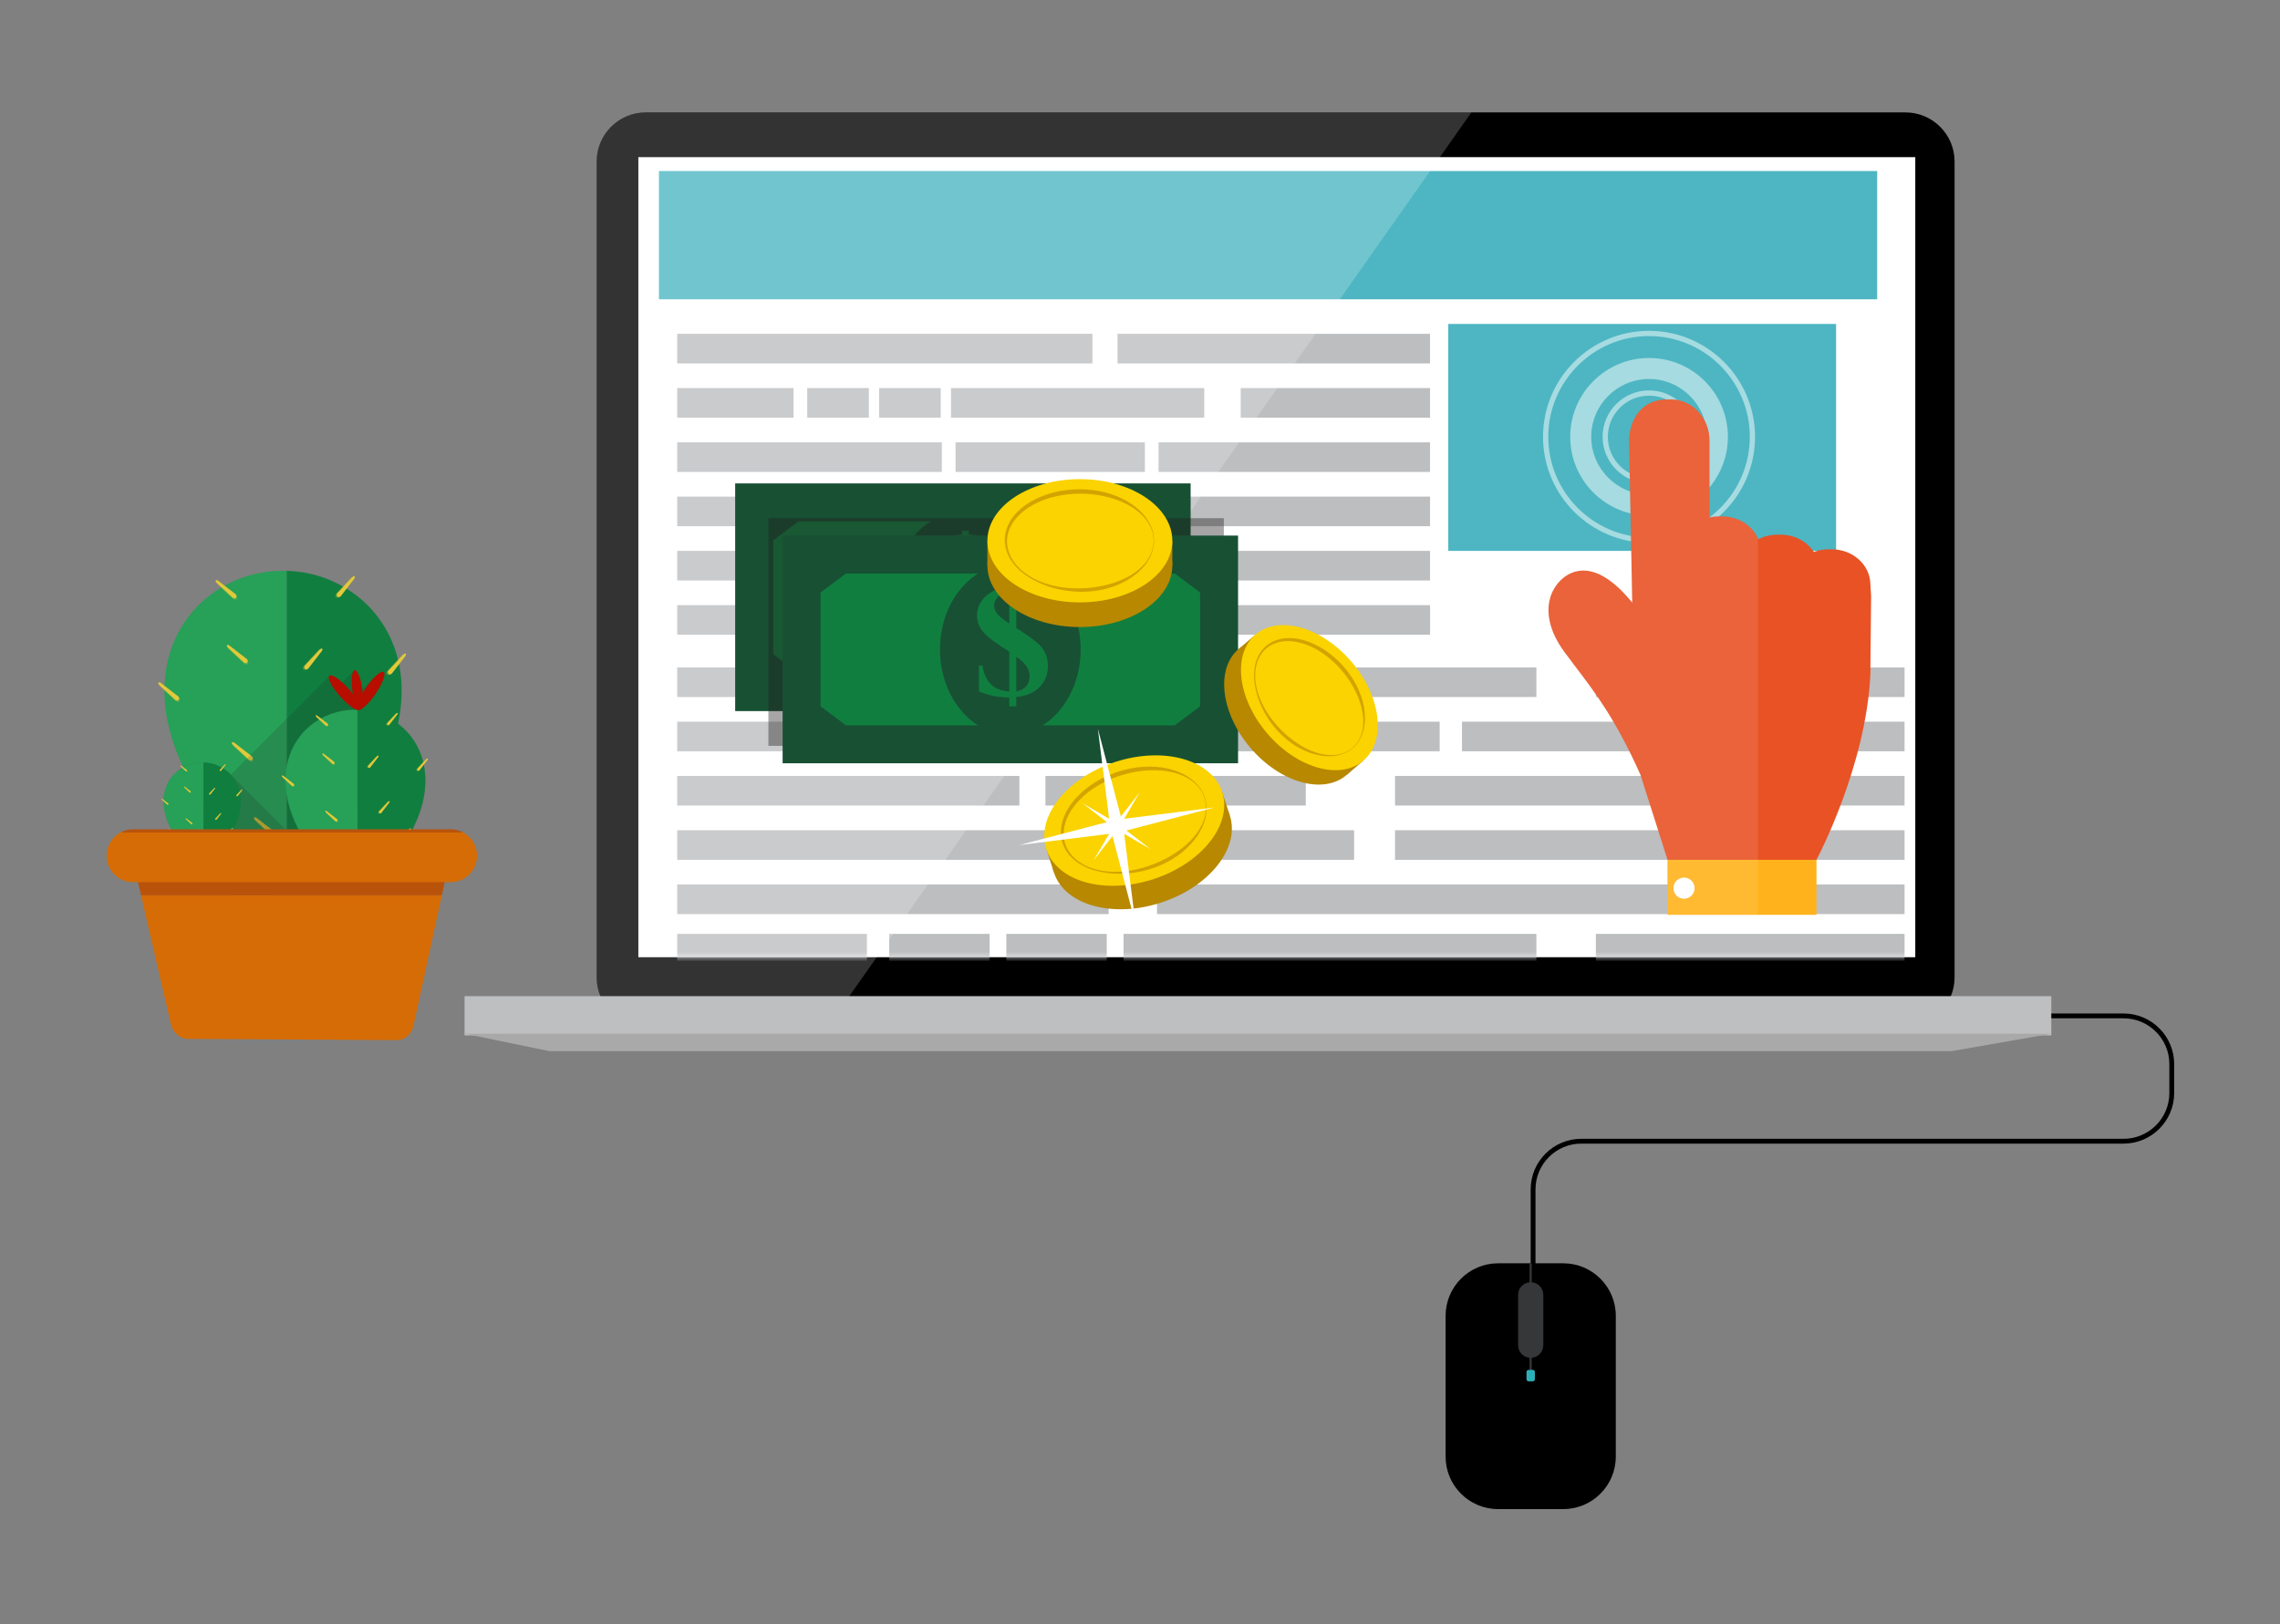 <svg width="473" height="337" viewBox="0 0 473 337" fill="none" xmlns="http://www.w3.org/2000/svg">
<rect x="0" y="0" width="473" height="337" fill="#808080" stroke="none"/>
<path d="M318.547 267.79H317.547V246.79C317.547 241 322.257 236.29 328.047 236.29H440.547C445.785 236.29 450.047 232.028 450.047 226.79V220.79C450.047 215.552 445.785 211.29 440.547 211.29H411.547V210.29H440.547C446.337 210.29 451.047 215 451.047 220.79V226.79C451.047 232.58 446.337 237.29 440.547 237.29H328.047C322.809 237.29 318.547 241.552 318.547 246.79V267.79Z" fill="black"/>
<path d="M405.489 202.816C405.489 208.414 400.91 212.99 395.31 212.99H133.951C128.358 212.99 123.781 208.414 123.781 202.816V33.492C123.781 27.901 128.358 23.324 133.951 23.324H395.31C400.91 23.324 405.489 27.901 405.489 33.492V202.816Z" fill="black"/>
<path d="M397.338 32.607H132.43V198.615H397.338V32.607Z" fill="white"/>
<path d="M335.206 302.226C335.206 308.245 330.327 313.123 324.309 313.123H310.796C304.777 313.123 299.898 308.244 299.898 302.226V273.021C299.898 267.003 304.777 262.123 310.796 262.123H324.309C330.327 262.123 335.206 267.003 335.206 273.021V302.226Z" fill="black"/>
<path d="M320.168 279.123C320.168 280.568 318.998 281.738 317.553 281.738C316.109 281.738 314.938 280.568 314.938 279.123V268.662C314.938 267.218 316.109 266.047 317.553 266.047C318.998 266.047 320.168 267.218 320.168 268.662V279.123Z" fill="#363738"/>
<path d="M317.763 262.123H317.328V285.662H317.763V262.123Z" fill="#363738"/>
<path d="M318.422 286.173C318.422 286.416 318.226 286.612 317.982 286.612H317.12C316.877 286.612 316.68 286.416 316.68 286.173V284.676C316.68 284.433 316.877 284.236 317.12 284.236H317.982C318.226 284.236 318.422 284.433 318.422 284.676V286.173Z" fill="#2DAFB7"/>
<path d="M79.122 129.052C75.056 122.974 67.796 118.643 59.445 118.446V178.314C63.648 178.021 67.683 175.209 71.753 170.744C75.955 166.001 80.199 159.412 82.272 151.407C84.335 143.455 83.418 135.328 79.122 129.052Z" fill="#107E3F"/>
<path d="M59.451 118.446C59.208 118.44 58.964 118.437 58.72 118.44C50.065 118.391 42.498 122.797 38.316 129.052C34.017 135.327 33.103 143.454 35.164 151.407C37.236 159.412 41.48 166.001 45.683 170.744C49.988 175.466 54.251 178.339 58.721 178.339C58.965 178.339 59.209 178.331 59.452 178.314L59.451 118.446Z" fill="#27A058"/>
<path opacity="0.3" d="M41.489 163.918C41.707 164.086 41.78 164.423 41.599 164.635C41.419 164.847 41.076 164.83 40.876 164.641C39.776 163.62 38.679 162.598 37.582 161.573C37.385 161.384 37.309 161.167 37.393 161.062C37.477 160.963 37.709 161.001 37.927 161.166C39.115 162.083 40.303 163 41.489 163.918Z" fill="#E2C939"/>
<path d="M41.355 163.625C41.576 163.79 41.645 164.127 41.465 164.339C41.287 164.551 40.943 164.533 40.745 164.345C39.647 163.324 38.551 162.302 37.45 161.28C37.25 161.091 37.175 160.871 37.262 160.769C37.349 160.667 37.575 160.708 37.796 160.873C38.981 161.79 40.17 162.707 41.355 163.625Z" fill="#E2C939"/>
<path opacity="0.3" d="M52.357 157.192C52.575 157.357 52.648 157.697 52.467 157.909C52.29 158.118 51.942 158.104 51.744 157.915C50.647 156.894 49.55 155.872 48.453 154.85C48.25 154.659 48.175 154.438 48.262 154.336C48.349 154.237 48.575 154.275 48.796 154.443C49.983 155.358 51.17 156.275 52.357 157.192Z" fill="#E2C939"/>
<path d="M52.225 156.899C52.443 157.065 52.515 157.401 52.335 157.613C52.154 157.822 51.813 157.807 51.609 157.619C50.511 156.597 49.415 155.576 48.317 154.554C48.117 154.362 48.045 154.144 48.126 154.043C48.213 153.941 48.445 153.98 48.663 154.148C49.85 155.065 51.034 155.982 52.225 156.899Z" fill="#E2C939"/>
<path opacity="0.3" d="M56.956 172.783C57.177 172.949 57.25 173.288 57.069 173.497C56.892 173.709 56.544 173.694 56.346 173.503C55.249 172.481 54.152 171.459 53.055 170.437C52.852 170.248 52.776 170.028 52.864 169.926C52.951 169.827 53.177 169.862 53.397 170.03C54.585 170.949 55.773 171.866 56.956 172.783Z" fill="#E2C939"/>
<path d="M56.827 172.486C57.045 172.654 57.117 172.991 56.937 173.203C56.756 173.415 56.415 173.398 56.21 173.209C55.113 172.188 54.017 171.163 52.919 170.144C52.719 169.953 52.647 169.735 52.728 169.63C52.815 169.531 53.044 169.569 53.265 169.734C54.452 170.651 55.637 171.572 56.827 172.486Z" fill="#E2C939"/>
<path opacity="0.3" d="M70.415 123.822C70.25 124.04 69.91 124.113 69.701 123.932C69.489 123.752 69.504 123.407 69.695 123.209C70.717 122.109 71.739 121.012 72.76 119.914C72.951 119.714 73.172 119.638 73.271 119.726C73.37 119.81 73.334 120.039 73.167 120.26C72.25 121.448 71.333 122.635 70.415 123.822Z" fill="#E2C939"/>
<path d="M70.713 123.689C70.543 123.909 70.207 123.979 69.998 123.799C69.787 123.622 69.8 123.277 69.992 123.076C71.013 121.979 72.035 120.882 73.056 119.785C73.245 119.584 73.466 119.509 73.567 119.596C73.666 119.681 73.632 119.909 73.463 120.13C72.546 121.314 71.629 122.504 70.713 123.689Z" fill="#E2C939"/>
<path opacity="0.3" d="M81.023 139.858C80.858 140.076 80.518 140.148 80.309 139.968C80.1 139.791 80.112 139.446 80.303 139.245C81.324 138.148 82.346 137.051 83.367 135.954C83.559 135.754 83.779 135.678 83.879 135.762C83.978 135.849 83.942 136.078 83.775 136.296C82.857 137.484 81.94 138.671 81.023 139.858Z" fill="#E2C939"/>
<path d="M81.321 139.728C81.153 139.945 80.816 140.018 80.607 139.838C80.395 139.658 80.41 139.315 80.601 139.115C81.622 138.018 82.644 136.921 83.666 135.821C83.854 135.624 84.072 135.548 84.177 135.632C84.276 135.719 84.24 135.948 84.073 136.169C83.155 137.354 82.238 138.54 81.321 139.728Z" fill="#E2C939"/>
<path opacity="0.3" d="M75.069 164.434C74.903 164.652 74.567 164.724 74.355 164.544C74.146 164.364 74.161 164.022 74.349 163.821C75.37 162.721 76.392 161.624 77.413 160.527C77.605 160.327 77.825 160.254 77.924 160.339C78.027 160.423 77.988 160.655 77.82 160.873C76.903 162.06 75.986 163.247 75.069 164.434Z" fill="#E2C939"/>
<path d="M75.368 164.301C75.203 164.522 74.863 164.594 74.654 164.411C74.442 164.234 74.457 163.889 74.648 163.691C75.669 162.594 76.691 161.494 77.713 160.397C77.901 160.197 78.122 160.121 78.224 160.208C78.323 160.293 78.287 160.522 78.12 160.742C77.203 161.929 76.285 163.117 75.368 164.301Z" fill="#E2C939"/>
<path opacity="0.3" d="M67.572 154.862C67.403 155.082 67.067 155.152 66.858 154.972C66.646 154.795 66.66 154.45 66.852 154.249C67.873 153.152 68.895 152.055 69.916 150.958C70.104 150.758 70.325 150.683 70.427 150.769C70.526 150.853 70.491 151.083 70.323 151.303C69.406 152.487 68.489 153.677 67.572 154.862Z" fill="#E2C939"/>
<path d="M67.869 154.731C67.7 154.949 67.364 155.021 67.155 154.841C66.94 154.664 66.958 154.319 67.149 154.118C68.17 153.021 69.192 151.924 70.213 150.826C70.4 150.623 70.619 150.55 70.725 150.635C70.824 150.722 70.786 150.951 70.619 151.169C69.703 152.357 68.786 153.544 67.869 154.731Z" fill="#E2C939"/>
<path opacity="0.3" d="M63.688 138.822C63.522 139.043 63.186 139.115 62.971 138.935C62.762 138.758 62.78 138.41 62.965 138.212C63.986 137.115 65.008 136.018 66.032 134.918C66.221 134.718 66.441 134.642 66.543 134.729C66.646 134.816 66.605 135.042 66.439 135.263C65.521 136.451 64.604 137.638 63.688 138.822Z" fill="#E2C939"/>
<path d="M63.982 138.691C63.82 138.912 63.48 138.984 63.268 138.804C63.059 138.624 63.077 138.279 63.262 138.078C64.284 136.981 65.305 135.884 66.328 134.786C66.519 134.586 66.74 134.51 66.839 134.595C66.943 134.682 66.902 134.911 66.735 135.132C65.816 136.32 64.902 137.504 63.982 138.691Z" fill="#E2C939"/>
<path opacity="0.3" d="M63.431 172.193C63.263 172.414 62.926 172.486 62.717 172.306C62.505 172.126 62.52 171.781 62.711 171.58C63.732 170.483 64.755 169.386 65.776 168.289C65.967 168.088 66.185 168.013 66.287 168.1C66.386 168.185 66.35 168.414 66.183 168.634C65.266 169.821 64.349 171.008 63.431 172.193Z" fill="#E2C939"/>
<path d="M63.729 172.062C63.561 172.283 63.224 172.352 63.015 172.172C62.8 171.995 62.818 171.65 63.009 171.449C64.031 170.352 65.053 169.255 66.074 168.157C66.26 167.957 66.48 167.881 66.585 167.966C66.684 168.053 66.647 168.282 66.481 168.503C65.564 169.688 64.647 170.875 63.729 172.062Z" fill="#E2C939"/>
<path opacity="0.3" d="M37.09 144.778C37.311 144.941 37.383 145.28 37.203 145.492C37.025 145.701 36.678 145.686 36.479 145.498C35.382 144.477 34.285 143.455 33.188 142.433C32.985 142.241 32.91 142.021 32.997 141.922C33.084 141.82 33.31 141.858 33.531 142.027C34.718 142.944 35.905 143.858 37.09 144.778Z" fill="#E2C939"/>
<path d="M36.961 144.482C37.176 144.648 37.251 144.987 37.071 145.196C36.891 145.408 36.546 145.39 36.345 145.202C35.247 144.18 34.151 143.159 33.053 142.137C32.853 141.946 32.778 141.728 32.862 141.626C32.949 141.524 33.178 141.562 33.399 141.73C34.587 142.648 35.771 143.565 36.961 144.482Z" fill="#E2C939"/>
<path opacity="0.3" d="M51.316 137.017C51.537 137.182 51.607 137.522 51.426 137.731C51.249 137.943 50.904 137.925 50.706 137.737C49.609 136.715 48.509 135.694 47.412 134.672C47.212 134.481 47.136 134.263 47.224 134.161C47.308 134.059 47.537 134.097 47.757 134.266C48.942 135.183 50.133 136.1 51.316 137.017Z" fill="#E2C939"/>
<path d="M51.185 136.721C51.402 136.886 51.475 137.226 51.298 137.435C51.117 137.647 50.773 137.633 50.571 137.441C49.474 136.42 48.378 135.398 47.28 134.376C47.077 134.187 47.005 133.967 47.089 133.865C47.176 133.766 47.405 133.804 47.623 133.969C48.813 134.886 49.997 135.804 51.185 136.721Z" fill="#E2C939"/>
<path opacity="0.3" d="M48.988 123.564C49.209 123.729 49.278 124.07 49.098 124.282C48.92 124.491 48.576 124.477 48.378 124.288C47.28 123.267 46.181 122.245 45.083 121.223C44.883 121.032 44.808 120.811 44.895 120.712C44.979 120.61 45.208 120.648 45.429 120.816C46.613 121.733 47.804 122.649 48.988 123.564Z" fill="#E2C939"/>
<path d="M48.857 123.27C49.075 123.436 49.147 123.775 48.97 123.984C48.79 124.196 48.442 124.178 48.244 123.99C47.146 122.969 46.05 121.947 44.952 120.925C44.749 120.733 44.677 120.516 44.761 120.414C44.848 120.312 45.074 120.351 45.295 120.519C46.486 121.436 47.67 122.353 48.857 123.27Z" fill="#E2C939"/>
<path opacity="0.15" d="M85.761 153.515C83.494 150.131 79.547 147.675 74.967 147.318C74.99 147.292 75.016 147.266 75.042 147.24C75.141 147.144 75.245 147.042 75.347 146.935C75.449 146.839 75.547 146.737 75.652 146.63C75.751 146.534 75.855 146.433 75.96 146.325C76.559 145.747 77.231 144.947 77.876 144.012C79.356 141.859 80.122 139.815 79.586 139.444C79.246 139.209 78.465 139.702 77.563 140.64C77.464 140.733 77.36 140.837 77.261 140.945C77.159 141.041 77.058 141.142 76.953 141.25C76.854 141.343 76.753 141.448 76.651 141.555C76.547 141.651 76.448 141.752 76.343 141.86C76.244 141.956 76.14 142.057 76.038 142.165C75.936 142.261 75.837 142.362 75.733 142.47C75.633 142.566 75.529 142.667 75.427 142.775C75.337 142.859 75.25 142.949 75.157 143.042C75.157 143.039 75.157 143.033 75.157 143.027C74.855 140.757 74.153 138.978 73.584 139.051C73.459 139.068 73.352 139.181 73.259 139.365C73.143 139.391 73.038 139.498 72.957 139.67C72.838 139.696 72.736 139.8 72.649 139.975C72.533 140.001 72.428 140.108 72.347 140.28C72.225 140.306 72.126 140.413 72.039 140.585C71.923 140.611 71.818 140.719 71.734 140.89C71.615 140.916 71.516 141.024 71.429 141.195C71.313 141.221 71.208 141.328 71.124 141.5C71.071 141.511 71.022 141.54 70.976 141.581C69.746 140.481 68.677 139.906 68.317 140.226C68.259 140.278 68.224 140.357 68.208 140.453C68.132 140.465 68.062 140.488 68.016 140.531C67.955 140.586 67.917 140.662 67.903 140.758C67.828 140.77 67.761 140.793 67.709 140.836C67.651 140.891 67.616 140.967 67.599 141.063C67.524 141.075 67.454 141.098 67.408 141.142C67.345 141.197 67.309 141.272 67.295 141.368C67.217 141.38 67.153 141.403 67.101 141.447C67.043 141.502 67.005 141.577 66.991 141.673C66.916 141.685 66.846 141.708 66.8 141.754C66.736 141.806 66.701 141.882 66.684 141.98C66.609 141.989 66.545 142.012 66.493 142.056C66.435 142.111 66.397 142.187 66.383 142.285C66.308 142.293 66.237 142.317 66.189 142.363C66.128 142.415 66.093 142.491 66.076 142.59C66.001 142.602 65.933 142.625 65.885 142.668C65.826 142.72 65.789 142.799 65.775 142.895C65.697 142.904 65.629 142.927 65.581 142.974C65.519 143.026 65.485 143.104 65.468 143.2C65.393 143.212 65.325 143.235 65.277 143.279C65.218 143.331 65.178 143.409 65.167 143.505C65.088 143.517 65.021 143.537 64.973 143.584C64.911 143.636 64.877 143.714 64.86 143.811C64.784 143.822 64.717 143.846 64.669 143.889C64.607 143.944 64.569 144.019 64.556 144.116C64.48 144.127 64.414 144.151 64.361 144.194C64.303 144.246 64.268 144.325 64.252 144.421C64.176 144.433 64.109 144.456 64.06 144.499C63.999 144.554 63.961 144.63 63.947 144.726C63.869 144.738 63.805 144.761 63.753 144.804C63.695 144.856 63.66 144.935 63.643 145.031C63.568 145.043 63.498 145.066 63.452 145.11C63.391 145.165 63.353 145.24 63.339 145.336C63.261 145.348 63.197 145.371 63.145 145.415C63.087 145.47 63.049 145.545 63.035 145.641C62.96 145.653 62.89 145.676 62.844 145.72C62.783 145.775 62.745 145.85 62.728 145.949C62.653 145.957 62.588 145.981 62.537 146.024C62.478 146.079 62.441 146.155 62.427 146.251C62.352 146.263 62.281 146.286 62.233 146.332C62.171 146.384 62.137 146.46 62.12 146.559C62.045 146.571 61.978 146.591 61.929 146.637C61.87 146.689 61.83 146.768 61.819 146.864C61.741 146.873 61.673 146.896 61.625 146.943C61.564 146.995 61.529 147.073 61.512 147.169C61.436 147.181 61.372 147.204 61.321 147.248C61.262 147.3 61.225 147.378 61.211 147.474C61.132 147.486 61.065 147.506 61.017 147.553C60.955 147.605 60.92 147.683 60.904 147.78C60.828 147.791 60.761 147.815 60.712 147.858C60.651 147.913 60.613 147.989 60.6 148.085C60.524 148.097 60.457 148.117 60.405 148.163C60.347 148.215 60.312 148.294 60.295 148.39C60.22 148.402 60.153 148.425 60.104 148.468C60.043 148.523 60.005 148.599 59.991 148.695C59.916 148.707 59.849 148.73 59.797 148.774C59.739 148.826 59.704 148.904 59.687 149C59.612 149.012 59.542 149.035 59.496 149.079C59.435 149.134 59.397 149.209 59.383 149.305C59.305 149.317 59.241 149.34 59.189 149.384C59.131 149.439 59.093 149.514 59.079 149.611C59.004 149.622 58.933 149.646 58.888 149.689C58.825 149.744 58.789 149.82 58.772 149.918C58.697 149.926 58.632 149.95 58.581 149.993C58.522 150.048 58.485 150.124 58.471 150.22C58.396 150.232 58.325 150.255 58.28 150.301C58.215 150.353 58.181 150.429 58.164 150.528C58.089 150.54 58.024 150.56 57.973 150.606C57.914 150.658 57.877 150.737 57.863 150.83C57.788 150.842 57.717 150.865 57.669 150.912C57.607 150.964 57.573 151.042 57.556 151.138C57.48 151.15 57.413 151.17 57.365 151.217C57.306 151.269 57.266 151.347 57.255 151.443C57.176 151.452 57.109 151.475 57.061 151.522C56.999 151.574 56.964 151.652 56.948 151.749C56.872 151.76 56.806 151.784 56.756 151.827C56.698 151.882 56.657 151.958 56.644 152.054C56.568 152.066 56.501 152.086 56.452 152.132C56.391 152.184 56.356 152.263 56.339 152.359C56.264 152.371 56.197 152.394 56.148 152.437C56.087 152.492 56.049 152.568 56.035 152.664C55.96 152.676 55.893 152.699 55.841 152.743C55.783 152.795 55.748 152.873 55.731 152.969C55.656 152.981 55.586 153.004 55.54 153.048C55.479 153.103 55.441 153.178 55.427 153.274C55.349 153.286 55.285 153.309 55.233 153.353C55.175 153.408 55.137 153.483 55.123 153.579C55.048 153.59 54.977 153.614 54.932 153.657C54.869 153.712 54.833 153.788 54.816 153.886C54.741 153.895 54.676 153.918 54.625 153.961C54.566 154.016 54.529 154.092 54.515 154.188C54.44 154.2 54.369 154.223 54.324 154.269C54.26 154.321 54.225 154.397 54.208 154.496C54.133 154.508 54.068 154.528 54.017 154.572C53.958 154.627 53.921 154.705 53.907 154.801C53.832 154.81 53.761 154.833 53.713 154.88C53.651 154.932 53.617 155.008 53.6 155.106C53.524 155.118 53.457 155.141 53.409 155.185C53.35 155.237 53.309 155.315 53.299 155.412C53.223 155.42 53.153 155.444 53.105 155.49C53.043 155.542 53.008 155.621 52.992 155.717C52.916 155.728 52.849 155.752 52.8 155.795C52.742 155.847 52.701 155.926 52.688 156.022C52.612 156.034 52.545 156.054 52.496 156.1C52.435 156.152 52.4 156.231 52.383 156.327C52.308 156.339 52.241 156.362 52.192 156.405C52.131 156.46 52.093 156.536 52.079 156.632C52.004 156.644 51.937 156.667 51.885 156.711C51.827 156.763 51.792 156.841 51.775 156.937C51.7 156.949 51.63 156.972 51.584 157.016C51.523 157.071 51.485 157.146 51.471 157.242C51.393 157.254 51.329 157.277 51.277 157.321C51.219 157.376 51.181 157.451 51.167 157.548C51.092 157.559 51.021 157.583 50.976 157.626C50.914 157.681 50.877 157.757 50.86 157.856C50.785 157.865 50.72 157.888 50.669 157.931C50.61 157.986 50.573 158.062 50.559 158.158C50.484 158.17 50.413 158.193 50.368 158.239C50.304 158.291 50.269 158.367 50.252 158.466C50.177 158.475 50.112 158.498 50.061 158.542C50.002 158.597 49.965 158.675 49.951 158.768C49.876 158.78 49.805 158.803 49.757 158.85C49.695 158.902 49.661 158.977 49.644 159.076C49.568 159.088 49.504 159.108 49.453 159.152C49.394 159.207 49.356 159.285 49.343 159.382C49.267 159.39 49.197 159.414 49.148 159.46C49.087 159.512 49.052 159.591 49.036 159.687C48.96 159.699 48.893 159.722 48.844 159.765C48.786 159.817 48.745 159.896 48.734 159.992C48.656 160.001 48.589 160.024 48.54 160.07C48.479 160.122 48.444 160.201 48.427 160.297C48.352 160.309 48.285 160.332 48.236 160.376C48.175 160.431 48.137 160.506 48.123 160.602C48.048 160.614 47.981 160.637 47.929 160.681C47.871 160.733 47.836 160.811 47.819 160.907C47.744 160.919 47.677 160.942 47.628 160.986C47.567 161.041 47.529 161.116 47.515 161.213C47.44 161.224 47.373 161.248 47.321 161.291C47.263 161.346 47.228 161.422 47.211 161.518C47.136 161.529 47.065 161.553 47.02 161.596C46.958 161.651 46.921 161.727 46.907 161.823C46.829 161.835 46.764 161.858 46.713 161.901C46.654 161.956 46.617 162.032 46.603 162.128C46.528 162.14 46.457 162.163 46.412 162.207C46.348 162.262 46.313 162.337 46.296 162.436C46.221 162.445 46.156 162.468 46.105 162.512C46.046 162.567 46.009 162.645 45.995 162.738C45.919 162.75 45.849 162.773 45.801 162.82C45.739 162.872 45.705 162.947 45.688 163.046C45.612 163.055 45.548 163.078 45.497 163.122C45.438 163.177 45.4 163.255 45.387 163.352C45.311 163.36 45.241 163.384 45.192 163.43C45.131 163.482 45.096 163.558 45.08 163.657C45.004 163.669 44.937 163.692 44.888 163.735C44.83 163.79 44.789 163.866 44.778 163.962C44.7 163.971 44.633 163.994 44.584 164.04C44.523 164.092 44.488 164.171 44.471 164.266C44.396 164.278 44.329 164.301 44.28 164.345C44.219 164.4 44.181 164.475 44.167 164.571C44.092 164.583 44.025 164.606 43.976 164.65C43.915 164.702 43.88 164.78 43.863 164.876C43.788 164.888 43.721 164.911 43.672 164.955C43.611 165.01 43.573 165.085 43.559 165.182C43.484 165.193 43.416 165.217 43.365 165.26C43.306 165.315 43.272 165.391 43.255 165.487C43.18 165.499 43.109 165.522 43.064 165.565C43.002 165.62 42.965 165.696 42.951 165.794C42.873 165.803 42.808 165.826 42.757 165.869C42.698 165.924 42.661 166 42.647 166.096C42.572 166.108 42.501 166.131 42.456 166.175C42.392 166.23 42.357 166.305 42.34 166.404C42.264 166.413 42.2 166.436 42.149 166.48C42.09 166.535 42.053 166.613 42.039 166.706C41.963 166.718 41.893 166.741 41.847 166.787C41.784 166.839 41.748 166.915 41.732 167.014C41.656 167.022 41.592 167.046 41.54 167.089C41.482 167.144 41.444 167.223 41.43 167.318C41.355 167.327 41.285 167.35 41.236 167.396C41.175 167.448 41.14 167.527 41.123 167.623C41.048 167.635 40.981 167.655 40.932 167.701C40.874 167.753 40.833 167.832 40.822 167.928C40.744 167.937 40.677 167.96 40.628 168.007C40.567 168.059 40.532 168.137 40.515 168.233C40.44 168.245 40.373 168.268 40.324 168.312C40.266 168.367 40.225 168.442 40.211 168.538C40.136 168.55 40.069 168.57 40.02 168.617C39.959 168.669 39.924 168.747 39.907 168.843C39.832 168.855 39.765 168.878 39.716 168.922C39.655 168.977 39.617 169.052 39.603 169.149C39.528 169.16 39.46 169.184 39.409 169.227C39.35 169.279 39.316 169.358 39.299 169.454C39.224 169.466 39.153 169.489 39.108 169.532C39.046 169.587 39.009 169.663 38.995 169.759C38.917 169.771 38.852 169.794 38.801 169.838C38.742 169.893 38.708 169.968 38.691 170.064C38.616 170.076 38.545 170.099 38.5 170.143C38.436 170.198 38.401 170.273 38.384 170.372C38.308 170.381 38.244 170.404 38.193 170.448C38.134 170.503 38.097 170.581 38.083 170.675C38.007 170.686 37.937 170.71 37.891 170.756C37.828 170.808 37.792 170.884 37.776 170.983C37.7 170.991 37.636 171.015 37.584 171.061C37.526 171.113 37.488 171.192 37.474 171.288C37.399 171.297 37.329 171.32 37.28 171.366C37.219 171.418 37.184 171.494 37.167 171.593C37.092 171.605 37.025 171.625 36.976 171.671C36.918 171.723 36.88 171.802 36.866 171.897C36.788 171.906 36.721 171.929 36.672 171.976C36.611 172.028 36.576 172.106 36.559 172.202C36.484 172.214 36.417 172.237 36.368 172.281C36.31 172.333 36.269 172.411 36.258 172.507C36.18 172.519 36.114 172.539 36.064 172.586C36.003 172.638 35.968 172.716 35.951 172.813C35.876 172.824 35.809 172.848 35.76 172.891C35.698 172.946 35.661 173.022 35.647 173.118C35.572 173.129 35.504 173.15 35.453 173.196C35.394 173.251 35.36 173.327 35.343 173.423C35.268 173.435 35.197 173.458 35.152 173.501C35.09 173.556 35.053 173.632 35.039 173.728C34.961 173.74 34.896 173.763 34.845 173.807C34.786 173.859 34.752 173.937 34.735 174.033C34.66 174.045 34.589 174.068 34.544 174.112C34.483 174.167 34.445 174.242 34.431 174.341C34.352 174.35 34.288 174.373 34.237 174.417C34.178 174.472 34.141 174.547 34.127 174.644C34.051 174.655 33.981 174.678 33.935 174.724C33.872 174.777 33.836 174.853 33.82 174.951C33.744 174.961 33.68 174.983 33.628 175.027C33.57 175.082 33.532 175.16 33.518 175.255C33.443 175.265 33.373 175.287 33.324 175.333C33.263 175.386 33.228 175.462 33.211 175.56C33.136 175.572 33.072 175.592 33.02 175.638C32.962 175.691 32.924 175.769 32.91 175.865C32.835 175.875 32.765 175.898 32.716 175.944C32.655 175.996 32.62 176.074 32.603 176.17C32.551 176.176 32.507 176.193 32.469 176.217C35.505 179.033 38.469 181.93 41.555 184.699C44.948 187.747 48.602 190.446 51.794 193.72C53.397 195.363 54.97 197.048 56.689 198.578C57.507 199.309 58.361 199.893 59.26 200.407C59.321 200.345 59.382 200.288 59.44 200.227C59.545 200.127 59.643 200.023 59.748 199.918C59.847 199.819 59.951 199.718 60.05 199.616C60.154 199.514 60.253 199.413 60.358 199.308C60.457 199.209 60.562 199.108 60.661 199.003C60.765 198.904 60.864 198.803 60.969 198.698C61.068 198.599 61.172 198.498 61.271 198.393C61.375 198.294 61.474 198.192 61.579 198.088C61.681 197.988 61.782 197.887 61.884 197.783C61.986 197.683 62.087 197.582 62.189 197.478C62.291 197.378 62.392 197.275 62.494 197.173C62.596 197.073 62.697 196.972 62.799 196.868C62.901 196.768 63.002 196.665 63.104 196.563C63.206 196.463 63.307 196.36 63.409 196.258C63.511 196.158 63.612 196.054 63.717 195.952C63.816 195.85 63.917 195.749 64.019 195.647C64.123 195.545 64.222 195.444 64.328 195.339C64.427 195.24 64.531 195.139 64.63 195.037C64.734 194.935 64.833 194.834 64.938 194.729C65.037 194.63 65.141 194.529 65.24 194.424C65.344 194.324 65.443 194.223 65.548 194.119C65.65 194.019 65.751 193.918 65.853 193.814C65.955 193.714 66.056 193.613 66.158 193.509C66.259 193.409 66.361 193.306 66.463 193.204C66.565 193.102 66.666 193.003 66.768 192.899C66.87 192.799 66.971 192.696 67.076 192.594C67.175 192.492 67.276 192.393 67.378 192.288C67.48 192.189 67.581 192.085 67.686 191.983C67.785 191.881 67.889 191.78 67.988 191.678C68.094 191.576 68.191 191.475 68.297 191.37C68.396 191.271 68.5 191.17 68.599 191.068C68.703 190.966 68.802 190.865 68.907 190.76C69.006 190.661 69.11 190.56 69.209 190.455C69.313 190.356 69.412 190.255 69.517 190.149C69.616 190.051 69.72 189.95 69.819 189.844C69.923 189.746 70.022 189.645 70.127 189.539C70.226 189.441 70.33 189.336 70.432 189.234C70.534 189.136 70.635 189.035 70.737 188.929C70.839 188.831 70.94 188.726 71.042 188.624C71.144 188.522 71.248 188.421 71.347 188.319C71.448 188.22 71.55 188.116 71.652 188.014C71.754 187.912 71.858 187.811 71.957 187.709C72.062 187.607 72.161 187.506 72.266 187.401C72.365 187.302 72.469 187.201 72.568 187.099C72.672 186.997 72.771 186.896 72.876 186.791C72.975 186.692 73.079 186.591 73.178 186.485C73.282 186.387 73.381 186.286 73.486 186.18C73.585 186.082 73.689 185.981 73.788 185.875C73.892 185.777 73.994 185.676 74.096 185.57C74.198 185.472 74.299 185.371 74.401 185.265C74.503 185.167 74.604 185.066 74.706 184.96C74.808 184.862 74.909 184.757 75.011 184.655C75.113 184.553 75.214 184.455 75.316 184.35C75.418 184.251 75.519 184.147 75.621 184.045C75.723 183.943 75.824 183.842 75.927 183.74C76.031 183.638 76.13 183.537 76.235 183.432C76.334 183.333 76.438 183.232 76.537 183.13C76.641 183.028 76.74 182.927 76.845 182.822C76.944 182.723 77.048 182.622 77.147 182.516C77.251 182.418 77.35 182.317 77.455 182.211C77.554 182.113 77.658 182.012 77.757 181.906C77.861 181.808 77.96 181.707 78.065 181.601C78.164 181.503 78.268 181.402 78.37 181.296C78.472 181.198 78.573 181.097 78.675 180.991C78.774 180.892 78.878 180.788 78.98 180.686C79.081 180.587 79.183 180.486 79.285 180.381C79.387 180.282 79.488 180.178 79.59 180.076C79.692 179.974 79.794 179.873 79.896 179.771C79.998 179.672 80.099 179.568 80.204 179.466C80.303 179.364 80.407 179.263 80.506 179.161C80.843 178.83 81.179 178.481 81.516 178.11C83.995 175.315 86.496 171.428 87.719 166.712C88.835 162.008 88.295 157.216 85.761 153.515Z" fill="#231F20"/>
<path d="M85.762 153.515C83.365 149.934 79.086 147.379 74.164 147.263V182.558C76.64 182.384 79.019 180.723 81.417 178.094C83.896 175.299 86.397 171.412 87.62 166.696C88.836 162.008 88.296 157.216 85.762 153.515Z" fill="#107E3F"/>
<path d="M74.159 147.263C74.016 147.26 73.871 147.26 73.726 147.26C68.623 147.234 64.164 149.829 61.698 153.515C59.167 157.216 58.624 162.008 59.841 166.696C61.063 171.413 63.562 175.299 66.04 178.094C68.577 180.877 71.091 182.572 73.727 182.572C73.872 182.572 74.017 182.566 74.16 182.557L74.159 147.263Z" fill="#27A058"/>
<path opacity="0.3" d="M63.575 174.07C63.706 174.17 63.746 174.367 63.642 174.492C63.538 174.616 63.331 174.605 63.212 174.494C62.568 173.893 61.917 173.29 61.273 172.689C61.154 172.576 61.111 172.445 61.16 172.387C61.214 172.326 61.349 172.349 61.477 172.448C62.176 172.991 62.877 173.531 63.575 174.07Z" fill="#E2C939"/>
<path d="M63.496 173.897C63.623 173.996 63.667 174.193 63.562 174.318C63.456 174.443 63.252 174.434 63.136 174.321C62.489 173.72 61.84 173.116 61.197 172.516C61.075 172.403 61.035 172.272 61.081 172.214C61.133 172.156 61.267 172.176 61.398 172.275C62.097 172.814 62.8 173.356 63.496 173.897Z" fill="#E2C939"/>
<path opacity="0.3" d="M69.976 170.106C70.103 170.205 70.144 170.402 70.039 170.527C69.935 170.652 69.731 170.64 69.615 170.53C68.965 169.929 68.32 169.325 67.671 168.724C67.555 168.611 67.508 168.48 67.561 168.422C67.613 168.364 67.747 168.384 67.874 168.483C68.577 169.026 69.273 169.566 69.976 170.106Z" fill="#E2C939"/>
<path d="M69.893 169.932C70.024 170.031 70.068 170.228 69.963 170.353C69.859 170.478 69.652 170.466 69.533 170.356C68.888 169.755 68.238 169.151 67.594 168.551C67.476 168.438 67.432 168.307 67.481 168.249C67.531 168.191 67.667 168.211 67.797 168.31C68.498 168.849 69.197 169.392 69.893 169.932Z" fill="#E2C939"/>
<path opacity="0.3" d="M72.692 179.295C72.822 179.395 72.866 179.592 72.758 179.717C72.651 179.841 72.448 179.832 72.331 179.719C71.686 179.118 71.036 178.515 70.393 177.914C70.271 177.801 70.23 177.67 70.277 177.611C70.329 177.553 70.463 177.574 70.596 177.673C71.293 178.215 71.995 178.756 72.692 179.295Z" fill="#E2C939"/>
<path d="M72.616 179.121C72.744 179.22 72.785 179.417 72.68 179.542C72.576 179.667 72.372 179.658 72.253 179.545C71.606 178.943 70.961 178.34 70.311 177.74C70.195 177.627 70.149 177.496 70.201 177.437C70.254 177.378 70.388 177.4 70.514 177.497C71.218 178.039 71.914 178.581 72.616 179.121Z" fill="#E2C939"/>
<path opacity="0.3" d="M80.628 150.432C80.529 150.56 80.331 150.603 80.207 150.496C80.082 150.392 80.094 150.188 80.204 150.072C80.805 149.425 81.405 148.778 82.009 148.131C82.122 148.012 82.253 147.968 82.311 148.018C82.37 148.07 82.349 148.204 82.25 148.334C81.707 149.033 81.167 149.733 80.628 150.432Z" fill="#E2C939"/>
<path d="M80.8 150.354C80.701 150.485 80.504 150.525 80.379 150.421C80.254 150.317 80.266 150.113 80.376 149.994C80.977 149.347 81.578 148.7 82.182 148.052C82.292 147.936 82.425 147.889 82.484 147.942C82.542 147.991 82.518 148.128 82.422 148.256C81.88 148.955 81.34 149.654 80.8 150.354Z" fill="#E2C939"/>
<path opacity="0.3" d="M86.878 159.886C86.779 160.017 86.582 160.057 86.457 159.953C86.332 159.849 86.344 159.645 86.454 159.526C87.058 158.879 87.655 158.232 88.26 157.585C88.372 157.469 88.503 157.422 88.562 157.475C88.62 157.524 88.599 157.661 88.5 157.789C87.957 158.49 87.418 159.186 86.878 159.886Z" fill="#E2C939"/>
<path d="M87.05 159.808C86.951 159.938 86.754 159.982 86.629 159.875C86.504 159.77 86.516 159.567 86.626 159.448C87.23 158.803 87.831 158.153 88.432 157.509C88.545 157.39 88.676 157.346 88.734 157.396C88.792 157.445 88.772 157.582 88.673 157.712C88.13 158.409 87.59 159.111 87.05 159.808Z" fill="#E2C939"/>
<path opacity="0.3" d="M83.371 174.373C83.272 174.504 83.075 174.544 82.947 174.44C82.826 174.332 82.834 174.129 82.947 174.013C83.548 173.366 84.149 172.719 84.753 172.071C84.863 171.952 84.997 171.911 85.055 171.961C85.114 172.01 85.09 172.144 84.992 172.275C84.451 172.974 83.911 173.673 83.371 174.373Z" fill="#E2C939"/>
<path d="M83.543 174.297C83.444 174.425 83.243 174.469 83.119 174.361C82.997 174.256 83.006 174.052 83.119 173.937C83.72 173.287 84.32 172.643 84.924 171.996C85.034 171.877 85.165 171.833 85.227 171.883C85.285 171.935 85.261 172.069 85.163 172.199C84.622 172.898 84.083 173.598 83.543 174.297Z" fill="#E2C939"/>
<path opacity="0.3" d="M78.948 168.73C78.849 168.861 78.652 168.904 78.527 168.797C78.402 168.693 78.414 168.489 78.524 168.37C79.128 167.723 79.728 167.076 80.329 166.431C80.442 166.312 80.573 166.268 80.632 166.318C80.693 166.367 80.669 166.504 80.571 166.634C80.027 167.331 79.488 168.033 78.948 168.73Z" fill="#E2C939"/>
<path d="M79.12 168.655C79.021 168.782 78.824 168.826 78.699 168.719C78.574 168.615 78.586 168.411 78.696 168.295C79.297 167.645 79.898 167.001 80.502 166.354C80.612 166.235 80.745 166.191 80.804 166.241C80.862 166.293 80.839 166.427 80.742 166.558C80.2 167.255 79.66 167.955 79.12 168.655Z" fill="#E2C939"/>
<path opacity="0.3" d="M76.659 159.276C76.56 159.407 76.362 159.447 76.238 159.343C76.113 159.239 76.125 159.035 76.235 158.916C76.839 158.269 77.439 157.622 78.04 156.974C78.153 156.855 78.284 156.811 78.342 156.864C78.401 156.913 78.38 157.05 78.281 157.177C77.738 157.877 77.198 158.577 76.659 159.276Z" fill="#E2C939"/>
<path d="M76.831 159.198C76.732 159.328 76.535 159.372 76.41 159.264C76.285 159.16 76.297 158.956 76.407 158.838C77.008 158.19 77.608 157.543 78.213 156.899C78.323 156.78 78.456 156.736 78.515 156.786C78.573 156.835 78.549 156.972 78.453 157.102C77.911 157.799 77.371 158.501 76.831 159.198Z" fill="#E2C939"/>
<path opacity="0.3" d="M76.512 178.947C76.413 179.078 76.216 179.121 76.088 179.013C75.966 178.906 75.975 178.705 76.088 178.586C76.686 177.939 77.29 177.292 77.894 176.647C78.004 176.525 78.135 176.485 78.196 176.534C78.254 176.583 78.231 176.72 78.131 176.85C77.592 177.548 77.052 178.25 76.512 178.947Z" fill="#E2C939"/>
<path d="M76.684 178.871C76.585 178.999 76.385 179.043 76.26 178.935C76.139 178.831 76.147 178.627 76.26 178.511C76.861 177.861 77.462 177.216 78.066 176.57C78.176 176.451 78.307 176.407 78.368 176.457C78.427 176.509 78.403 176.643 78.305 176.773C77.764 177.473 77.224 178.172 76.684 178.871Z" fill="#E2C939"/>
<path opacity="0.3" d="M60.982 162.786C61.11 162.885 61.15 163.082 61.045 163.207C60.941 163.332 60.737 163.323 60.621 163.21C59.971 162.609 59.327 162.005 58.677 161.404C58.561 161.291 58.517 161.163 58.567 161.102C58.619 161.044 58.753 161.067 58.883 161.163C59.583 161.706 60.282 162.246 60.982 162.786Z" fill="#E2C939"/>
<path d="M60.901 162.611C61.032 162.71 61.073 162.907 60.968 163.032C60.864 163.157 60.66 163.148 60.541 163.035C59.894 162.434 59.246 161.833 58.6 161.23C58.484 161.12 58.437 160.989 58.49 160.928C58.539 160.87 58.676 160.893 58.803 160.989C59.503 161.532 60.202 162.072 60.901 162.611Z" fill="#E2C939"/>
<path opacity="0.3" d="M69.365 158.211C69.493 158.31 69.534 158.507 69.429 158.631C69.325 158.756 69.121 158.747 69.002 158.634C68.355 158.033 67.707 157.429 67.06 156.829C66.945 156.716 66.898 156.585 66.951 156.527C67 156.469 67.137 156.489 67.264 156.588C67.967 157.131 68.663 157.671 69.365 158.211Z" fill="#E2C939"/>
<path d="M69.284 158.037C69.415 158.136 69.459 158.333 69.351 158.458C69.247 158.582 69.042 158.574 68.924 158.461C68.279 157.86 67.629 157.256 66.985 156.655C66.863 156.542 66.823 156.411 66.872 156.353C66.922 156.295 67.059 156.315 67.188 156.414C67.886 156.958 68.588 157.497 69.284 158.037Z" fill="#E2C939"/>
<path opacity="0.3" d="M67.995 150.281C68.125 150.38 68.169 150.577 68.061 150.702C67.954 150.827 67.75 150.818 67.634 150.705C66.989 150.104 66.339 149.5 65.696 148.9C65.577 148.787 65.533 148.656 65.583 148.598C65.632 148.54 65.769 148.56 65.899 148.659C66.596 149.202 67.298 149.742 67.995 150.281Z" fill="#E2C939"/>
<path d="M67.92 150.107C68.048 150.206 68.089 150.403 67.984 150.528C67.88 150.652 67.676 150.644 67.56 150.531C66.91 149.93 66.265 149.329 65.618 148.725C65.5 148.612 65.453 148.484 65.505 148.423C65.558 148.365 65.692 148.388 65.821 148.487C66.521 149.027 67.218 149.567 67.92 150.107Z" fill="#E2C939"/>
<path opacity="0.15" d="M59.298 172.332C58.99 171.876 58.627 171.447 58.218 171.06C58.119 170.956 58.018 170.854 57.913 170.755C57.814 170.651 57.713 170.549 57.608 170.45C57.509 170.346 57.408 170.244 57.303 170.145C57.204 170.04 57.103 169.939 56.998 169.84C56.899 169.736 56.795 169.634 56.69 169.535C56.594 169.43 56.493 169.329 56.388 169.227C56.289 169.125 56.185 169.024 56.08 168.925C55.981 168.821 55.883 168.719 55.778 168.617C55.679 168.513 55.575 168.414 55.47 168.315C55.37 168.211 55.272 168.106 55.167 168.007C55.068 167.902 54.964 167.804 54.859 167.702C54.76 167.598 54.662 167.496 54.554 167.397C54.458 167.292 54.354 167.19 54.249 167.092C54.15 166.988 54.049 166.886 53.944 166.787C53.845 166.683 53.744 166.581 53.639 166.482C53.54 166.378 53.439 166.276 53.334 166.177C53.235 166.072 53.134 165.971 53.029 165.872C52.93 165.767 52.829 165.666 52.721 165.567C52.625 165.463 52.524 165.36 52.419 165.262C52.32 165.158 52.216 165.056 52.111 164.957C52.012 164.853 51.914 164.751 51.809 164.649C51.71 164.545 51.605 164.446 51.501 164.347C51.401 164.243 51.303 164.138 51.198 164.039C51.099 163.934 50.995 163.836 50.89 163.734C50.791 163.63 50.693 163.528 50.585 163.429C50.489 163.325 50.385 163.223 50.28 163.124C50.181 163.02 50.08 162.918 49.975 162.819C49.876 162.715 49.775 162.613 49.67 162.514C49.571 162.409 49.47 162.308 49.365 162.209C49.266 162.105 49.165 162.003 49.06 161.904C48.961 161.799 48.86 161.698 48.755 161.599C48.656 161.495 48.555 161.393 48.45 161.291C48.351 161.19 48.247 161.088 48.142 160.989C48.043 160.885 47.945 160.783 47.84 160.681C46.458 159.224 44.449 158.243 42.197 158.191C42.115 158.188 42.037 158.188 41.959 158.188C39.132 158.173 36.665 159.61 35.301 161.651C33.902 163.697 33.6 166.347 34.273 168.942C34.953 171.551 36.335 173.702 37.705 175.249C37.908 175.473 38.111 175.679 38.314 175.876C38.413 175.98 38.517 176.082 38.616 176.181C38.72 176.285 38.819 176.387 38.924 176.486C39.023 176.593 39.127 176.692 39.226 176.791C39.33 176.896 39.432 176.998 39.534 177.096C39.636 177.202 39.737 177.303 39.839 177.401C39.941 177.506 40.042 177.61 40.144 177.706C40.246 177.813 40.347 177.913 40.449 178.011C40.551 178.116 40.652 178.22 40.754 178.32C40.855 178.423 40.957 178.523 41.059 178.621C41.161 178.728 41.266 178.83 41.365 178.929C41.469 179.034 41.568 179.135 41.673 179.231C41.772 179.338 41.876 179.44 41.975 179.539C42.079 179.644 42.178 179.745 42.283 179.844C42.382 179.948 42.486 180.05 42.585 180.149C42.689 180.253 42.788 180.355 42.893 180.454C42.992 180.558 43.096 180.66 43.195 180.759C43.299 180.864 43.398 180.966 43.503 181.064C43.602 181.171 43.706 181.271 43.808 181.369C43.91 181.474 44.011 181.576 44.113 181.674C44.215 181.781 44.316 181.881 44.418 181.979C44.52 182.084 44.621 182.186 44.723 182.288C44.825 182.392 44.926 182.491 45.028 182.59C45.131 182.696 45.235 182.799 45.334 182.898C45.438 183.003 45.537 183.104 45.642 183.203C45.741 183.307 45.845 183.409 45.944 183.508C46.048 183.612 46.147 183.714 46.252 183.813C46.351 183.917 46.455 184.019 46.554 184.118C46.658 184.222 46.757 184.324 46.862 184.423C46.961 184.528 47.065 184.63 47.164 184.728C47.268 184.834 47.367 184.935 47.472 185.033C47.574 185.14 47.675 185.24 47.777 185.338C47.879 185.443 47.98 185.545 48.082 185.643C48.184 185.75 48.285 185.85 48.387 185.948C48.488 186.055 48.59 186.155 48.692 186.257C49.993 187.601 51.291 188.41 52.643 188.41C52.721 188.41 52.802 188.407 52.88 188.401C54.253 188.305 55.568 187.388 56.895 185.931C58.265 184.387 59.653 182.236 60.326 179.626C60.999 177.031 60.699 174.381 59.298 172.332Z" fill="#231F20"/>
<path d="M48.625 161.66C47.302 159.677 44.933 158.264 42.211 158.2V177.729C43.58 177.633 44.899 176.712 46.222 175.258C47.595 173.711 48.98 171.56 49.653 168.951C50.326 166.356 50.03 163.706 48.625 161.66Z" fill="#107E3F"/>
<path d="M42.205 158.2C42.123 158.197 42.045 158.197 41.967 158.197C39.14 158.182 36.673 159.619 35.309 161.66C33.91 163.706 33.608 166.356 34.281 168.951C34.961 171.56 36.343 173.711 37.713 175.258C39.117 176.799 40.508 177.735 41.968 177.735C42.046 177.735 42.124 177.731 42.206 177.729L42.205 158.2Z" fill="#27A058"/>
<path opacity="0.3" d="M36.354 173.032C36.426 173.084 36.45 173.195 36.391 173.264C36.333 173.334 36.22 173.328 36.154 173.267C35.797 172.934 35.439 172.599 35.08 172.266C35.017 172.205 34.993 172.133 35.018 172.101C35.044 172.069 35.12 172.08 35.193 172.136C35.578 172.434 35.967 172.732 36.354 173.032Z" fill="#E2C939"/>
<path d="M36.307 172.936C36.379 172.988 36.403 173.098 36.345 173.168C36.286 173.235 36.173 173.232 36.11 173.171C35.75 172.837 35.393 172.503 35.036 172.17C34.97 172.109 34.943 172.037 34.973 172.005C35.002 171.97 35.077 171.982 35.147 172.04C35.534 172.335 35.921 172.637 36.307 172.936Z" fill="#E2C939"/>
<path opacity="0.3" d="M39.886 170.837C39.955 170.892 39.979 171 39.92 171.069C39.862 171.139 39.752 171.133 39.689 171.072C39.329 170.739 38.969 170.407 38.615 170.071C38.546 170.011 38.522 169.938 38.552 169.906C38.58 169.874 38.656 169.886 38.726 169.941C39.113 170.239 39.496 170.538 39.886 170.837Z" fill="#E2C939"/>
<path d="M39.845 170.742C39.917 170.794 39.941 170.904 39.883 170.974C39.824 171.044 39.711 171.038 39.645 170.977C39.289 170.643 38.931 170.31 38.571 169.976C38.508 169.915 38.484 169.846 38.51 169.811C38.536 169.776 38.612 169.791 38.684 169.846C39.07 170.144 39.459 170.442 39.845 170.742Z" fill="#E2C939"/>
<path opacity="0.3" d="M41.395 175.922C41.465 175.975 41.488 176.085 41.43 176.154C41.372 176.224 41.259 176.219 41.192 176.158C40.836 175.824 40.478 175.49 40.119 175.156C40.055 175.095 40.031 175.023 40.057 174.99C40.086 174.959 40.159 174.97 40.235 175.023C40.617 175.324 41.006 175.623 41.395 175.922Z" fill="#E2C939"/>
<path d="M41.352 175.824C41.424 175.879 41.448 175.989 41.389 176.058C41.331 176.124 41.218 176.122 41.155 176.062C40.795 175.728 40.438 175.394 40.081 175.06C40.018 175 39.991 174.926 40.018 174.894C40.046 174.86 40.122 174.874 40.192 174.926C40.579 175.227 40.966 175.527 41.352 175.824Z" fill="#E2C939"/>
<path opacity="0.3" d="M45.783 159.953C45.728 160.023 45.618 160.046 45.551 159.988C45.481 159.93 45.487 159.82 45.548 159.753C45.881 159.396 46.212 159.036 46.549 158.679C46.607 158.612 46.683 158.589 46.714 158.618C46.746 158.644 46.735 158.72 46.68 158.792C46.382 159.178 46.082 159.564 45.783 159.953Z" fill="#E2C939"/>
<path d="M45.877 159.909C45.822 159.982 45.712 160.005 45.643 159.947C45.576 159.889 45.579 159.776 45.643 159.709C45.976 159.352 46.31 158.995 46.641 158.635C46.705 158.571 46.775 158.545 46.809 158.574C46.844 158.6 46.83 158.676 46.775 158.748C46.476 159.134 46.177 159.523 45.877 159.909Z" fill="#E2C939"/>
<path opacity="0.3" d="M49.243 165.183C49.188 165.256 49.078 165.279 49.011 165.218C48.942 165.16 48.948 165.05 49.006 164.986C49.342 164.626 49.673 164.266 50.01 163.909C50.068 163.846 50.141 163.819 50.172 163.848C50.207 163.877 50.195 163.952 50.138 164.022C49.842 164.411 49.539 164.797 49.243 165.183Z" fill="#E2C939"/>
<path d="M49.339 165.14C49.284 165.212 49.174 165.236 49.104 165.178C49.035 165.12 49.041 165.007 49.104 164.94C49.435 164.583 49.772 164.226 50.103 163.866C50.166 163.802 50.237 163.779 50.271 163.805C50.303 163.834 50.289 163.907 50.237 163.979C49.938 164.365 49.638 164.753 49.339 165.14Z" fill="#E2C939"/>
<path opacity="0.3" d="M47.298 173.2C47.242 173.27 47.132 173.293 47.063 173.235C46.997 173.177 47.002 173.067 47.063 173C47.397 172.643 47.731 172.283 48.061 171.926C48.125 171.859 48.195 171.836 48.23 171.865C48.265 171.891 48.251 171.967 48.195 172.039C47.895 172.425 47.597 172.811 47.298 173.2Z" fill="#E2C939"/>
<path d="M47.391 173.156C47.338 173.229 47.228 173.252 47.159 173.194C47.09 173.133 47.096 173.02 47.159 172.956C47.49 172.596 47.824 172.239 48.158 171.882C48.219 171.818 48.291 171.792 48.323 171.818C48.355 171.847 48.344 171.923 48.291 171.995C47.988 172.381 47.692 172.771 47.391 173.156Z" fill="#E2C939"/>
<path opacity="0.3" d="M44.852 170.077C44.8 170.15 44.69 170.173 44.62 170.112C44.551 170.054 44.557 169.944 44.617 169.877C44.951 169.52 45.282 169.16 45.619 168.803C45.68 168.739 45.753 168.713 45.784 168.742C45.816 168.771 45.805 168.844 45.753 168.916C45.45 169.302 45.153 169.691 44.852 170.077Z" fill="#E2C939"/>
<path d="M44.948 170.033C44.89 170.106 44.78 170.129 44.714 170.071C44.647 170.013 44.65 169.9 44.711 169.833C45.044 169.476 45.378 169.119 45.709 168.759C45.772 168.695 45.846 168.672 45.877 168.698C45.912 168.727 45.898 168.8 45.843 168.872C45.547 169.258 45.244 169.647 44.948 170.033Z" fill="#E2C939"/>
<path opacity="0.3" d="M43.586 164.846C43.534 164.916 43.424 164.939 43.355 164.881C43.285 164.823 43.291 164.713 43.352 164.646C43.685 164.289 44.016 163.929 44.353 163.572C44.414 163.505 44.487 163.482 44.518 163.511C44.55 163.537 44.539 163.613 44.487 163.685C44.185 164.071 43.886 164.457 43.586 164.846Z" fill="#E2C939"/>
<path d="M43.682 164.803C43.624 164.876 43.514 164.899 43.448 164.841C43.381 164.783 43.384 164.667 43.445 164.603C43.778 164.246 44.112 163.889 44.443 163.529C44.507 163.465 44.58 163.439 44.612 163.468C44.646 163.494 44.632 163.57 44.577 163.642C44.28 164.028 43.978 164.417 43.682 164.803Z" fill="#E2C939"/>
<path opacity="0.3" d="M43.501 175.73C43.446 175.8 43.336 175.824 43.266 175.765C43.2 175.706 43.205 175.594 43.266 175.531C43.6 175.173 43.934 174.814 44.265 174.457C44.328 174.391 44.399 174.367 44.433 174.397C44.468 174.422 44.454 174.498 44.399 174.571C44.099 174.956 43.8 175.342 43.501 175.73Z" fill="#E2C939"/>
<path d="M43.594 175.688C43.542 175.76 43.432 175.784 43.362 175.723C43.293 175.664 43.298 175.551 43.362 175.488C43.693 175.132 44.027 174.774 44.361 174.414C44.422 174.351 44.495 174.324 44.526 174.353C44.558 174.38 44.547 174.455 44.495 174.528C44.192 174.912 43.895 175.301 43.594 175.688Z" fill="#E2C939"/>
<path opacity="0.3" d="M34.916 166.785C34.989 166.84 35.013 166.951 34.954 167.02C34.896 167.089 34.78 167.084 34.716 167.023C34.36 166.689 34.002 166.356 33.643 166.022C33.579 165.961 33.555 165.888 33.581 165.856C33.607 165.821 33.683 165.836 33.756 165.891C34.142 166.188 34.53 166.489 34.916 166.785Z" fill="#E2C939"/>
<path d="M34.87 166.692C34.942 166.744 34.966 166.855 34.904 166.924C34.846 166.993 34.736 166.988 34.673 166.924C34.313 166.593 33.956 166.259 33.599 165.925C33.533 165.864 33.506 165.791 33.536 165.759C33.564 165.727 33.64 165.738 33.71 165.791C34.098 166.095 34.484 166.391 34.87 166.692Z" fill="#E2C939"/>
<path opacity="0.3" d="M39.55 164.257C39.619 164.309 39.643 164.42 39.585 164.489C39.526 164.556 39.416 164.553 39.35 164.492C38.993 164.159 38.633 163.825 38.276 163.491C38.21 163.431 38.186 163.358 38.215 163.326C38.243 163.291 38.317 163.305 38.389 163.361C38.774 163.656 39.161 163.958 39.55 164.257Z" fill="#E2C939"/>
<path d="M39.51 164.162C39.583 164.214 39.606 164.324 39.547 164.394C39.489 164.464 39.373 164.458 39.309 164.394C38.953 164.063 38.596 163.729 38.236 163.395C38.172 163.331 38.148 163.262 38.175 163.23C38.2 163.195 38.276 163.21 38.349 163.262C38.734 163.564 39.123 163.859 39.51 164.162Z" fill="#E2C939"/>
<path opacity="0.3" d="M38.791 159.869C38.864 159.924 38.888 160.034 38.827 160.101C38.769 160.171 38.658 160.165 38.594 160.104C38.236 159.771 37.874 159.437 37.52 159.106C37.455 159.042 37.428 158.973 37.458 158.938C37.486 158.906 37.562 158.917 37.632 158.973C38.02 159.271 38.406 159.57 38.791 159.869Z" fill="#E2C939"/>
<path d="M38.754 159.773C38.823 159.828 38.847 159.938 38.788 160.005C38.73 160.075 38.617 160.069 38.551 160.008C38.197 159.674 37.836 159.34 37.477 159.006C37.413 158.945 37.39 158.873 37.418 158.841C37.444 158.809 37.518 158.821 37.593 158.876C37.976 159.175 38.364 159.474 38.754 159.773Z" fill="#E2C939"/>
<path d="M91.898 172.228H49.567H28.838C27.346 172.228 26.435 173.555 26.812 175.177L29.265 185.788H49.568H91.655L93.96 175.187C94.314 173.56 93.384 172.228 91.898 172.228Z" fill="#B9530B"/>
<path d="M49.568 185.788H29.266L35.462 212.581C35.837 214.208 37.36 215.542 38.853 215.552L49.569 215.618L82.425 215.821C83.911 215.833 85.421 214.507 85.775 212.878L91.656 185.788H49.568Z" fill="#D66C06"/>
<path d="M93.483 172.065H27.606C26.655 172.065 25.76 172.306 24.977 172.736H96.112C95.332 172.306 94.438 172.065 93.483 172.065Z" fill="#B9530B"/>
<path d="M96.11 172.735H24.976C23.275 173.667 22.117 175.475 22.117 177.553C22.117 180.586 24.575 183.044 27.605 183.044H93.482C96.515 183.044 98.973 180.586 98.973 177.553C98.973 175.476 97.817 173.668 96.11 172.735Z" fill="#D66C06"/>
<path d="M72.364 142.958C74.105 144.905 75.121 146.838 74.634 147.274C74.147 147.71 72.341 146.484 70.6 144.534C68.858 142.59 67.839 140.656 68.324 140.221C68.812 139.786 70.62 141.011 72.364 142.958Z" fill="#B70E00"/>
<path d="M77.876 144.012C76.396 146.163 74.759 147.609 74.219 147.24C73.682 146.868 74.446 144.822 75.929 142.671C77.411 140.517 79.046 139.072 79.586 139.444C80.122 139.815 79.356 141.858 77.876 144.012Z" fill="#B70E00"/>
<path d="M75.16 143.025C75.456 145.295 75.241 147.199 74.673 147.272C74.104 147.348 73.402 145.568 73.103 143.298C72.804 141.026 73.021 139.124 73.587 139.049C74.156 138.976 74.858 140.755 75.16 143.025Z" fill="#B70E00"/>
<mask id="mask0_2872_10021" style="mask-type:luminance" maskUnits="userSpaceOnUse" x="132" y="32" width="266" height="167">
<path d="M397.338 32.607H132.43V198.615H397.338V32.607Z" fill="white"/>
</mask>
<g mask="url(#mask0_2872_10021)">
<path d="M179.843 138.485H140.492V144.627H179.843V138.485Z" fill="#BCBEC0"/>
<path d="M205.309 138.485H184.477V144.627H205.309V138.485Z" fill="#BCBEC0"/>
<path d="M229.605 138.485H208.773V144.627H229.605V138.485Z" fill="#BCBEC0"/>
<path d="M318.732 138.485H233.086V144.627H318.732V138.485Z" fill="#BCBEC0"/>
<path d="M395.11 138.485H331.07V144.627H395.11V138.485Z" fill="#BCBEC0"/>
<path d="M229.995 149.744H140.492V155.886H229.995V149.744Z" fill="#BCBEC0"/>
<path d="M298.668 149.744H234.625V155.886H298.668V149.744Z" fill="#BCBEC0"/>
<path d="M395.113 149.744H303.297V155.886H395.113V149.744Z" fill="#BCBEC0"/>
<path d="M211.479 161.004H140.492V167.145H211.479V161.004Z" fill="#BCBEC0"/>
<path d="M270.891 161.004H216.883V167.145H270.891V161.004Z" fill="#BCBEC0"/>
<path d="M395.112 161.004H289.406V167.145H395.112V161.004Z" fill="#BCBEC0"/>
<path d="M280.918 172.263H140.492V178.405H280.918V172.263Z" fill="#BCBEC0"/>
<path d="M395.112 172.263H289.406V178.405H395.112V172.263Z" fill="#BCBEC0"/>
<path d="M229.995 183.522H140.492V189.664H229.995V183.522Z" fill="#BCBEC0"/>
<path d="M395.11 183.522H240.023V189.664H395.11V183.522Z" fill="#BCBEC0"/>
<path d="M179.843 193.772H140.492V199.914H179.843V193.772Z" fill="#BCBEC0"/>
<path d="M205.309 193.772H184.477V199.914H205.309V193.772Z" fill="#BCBEC0"/>
<path d="M229.605 193.772H208.773V199.914H229.605V193.772Z" fill="#BCBEC0"/>
<path d="M318.732 193.772H233.086V199.914H318.732V193.772Z" fill="#BCBEC0"/>
<path d="M395.11 193.772H331.07V199.914H395.11V193.772Z" fill="#BCBEC0"/>
<path d="M389.432 35.487H136.703V62.1H389.432V35.487Z" fill="#4DB6C2"/>
<path d="M380.91 67.217H300.453V114.3H380.91V67.217Z" fill="#4DB6C2"/>
<path opacity="0.5" d="M342.102 112.63C329.975 112.63 320.109 102.764 320.109 90.636C320.109 78.509 329.975 68.642 342.102 68.642C354.229 68.642 364.096 78.508 364.096 90.636C364.097 102.764 354.229 112.63 342.102 112.63ZM342.102 69.733C330.578 69.733 321.199 79.111 321.199 90.636C321.199 102.161 330.578 111.54 342.102 111.54C353.628 111.54 363.006 102.162 363.006 90.636C363.007 79.11 353.629 69.733 342.102 69.733Z" fill="white"/>
<path opacity="0.5" d="M342.107 106.995C333.089 106.995 325.75 99.657 325.75 90.636C325.75 81.615 333.089 74.277 342.107 74.277C351.13 74.277 358.466 81.615 358.466 90.636C358.466 99.657 351.13 106.995 342.107 106.995ZM342.107 78.639C335.492 78.639 330.112 84.021 330.112 90.636C330.112 97.251 335.492 102.633 342.107 102.633C348.723 102.633 354.105 97.251 354.105 90.636C354.106 84.021 348.724 78.639 342.107 78.639Z" fill="white"/>
<path opacity="0.5" d="M342.102 100.27C336.792 100.27 332.469 95.949 332.469 90.637C332.469 85.325 336.792 81.004 342.102 81.004C347.416 81.004 351.737 85.325 351.737 90.637C351.737 95.949 347.416 100.27 342.102 100.27ZM342.102 82.094C337.393 82.094 333.559 85.925 333.559 90.636C333.559 95.347 337.393 99.178 342.102 99.178C346.815 99.178 350.646 95.347 350.646 90.636C350.646 85.925 346.815 82.094 342.102 82.094Z" fill="white"/>
<path d="M226.628 69.265H140.492V75.407H226.628V69.265Z" fill="#BCBEC0"/>
<path d="M296.675 69.265H231.836V75.407H296.675V69.265Z" fill="#BCBEC0"/>
<path d="M164.629 80.524H140.492V86.665H164.629V80.524Z" fill="#BCBEC0"/>
<path d="M180.246 80.524H167.469V86.665H180.246V80.524Z" fill="#BCBEC0"/>
<path d="M195.154 80.524H182.375V86.665H195.154V80.524Z" fill="#BCBEC0"/>
<path d="M249.822 80.524H197.289V86.665H249.822V80.524Z" fill="#BCBEC0"/>
<path d="M296.674 80.524H257.391V86.665H296.674V80.524Z" fill="#BCBEC0"/>
<path d="M195.392 91.783H140.492V97.925H195.392V91.783Z" fill="#BCBEC0"/>
<path d="M237.517 91.783H198.234V97.925H237.517V91.783Z" fill="#BCBEC0"/>
<path d="M296.672 91.783H240.352V97.925H296.672V91.783Z" fill="#BCBEC0"/>
<path d="M184.034 103.042H140.492V109.183H184.034V103.042Z" fill="#BCBEC0"/>
<path d="M220.472 103.042H187.344V109.183H220.472V103.042Z" fill="#BCBEC0"/>
<path d="M296.675 103.042H231.836V109.183H296.675V103.042Z" fill="#BCBEC0"/>
<path d="M226.628 114.301H140.492V120.444H226.628V114.301Z" fill="#BCBEC0"/>
<path d="M296.675 114.301H231.836V120.444H296.675V114.301Z" fill="#BCBEC0"/>
<path d="M195.392 125.561H140.492V131.702H195.392V125.561Z" fill="#BCBEC0"/>
<path d="M296.677 125.561H201.547V131.702H296.677V125.561Z" fill="#BCBEC0"/>
<path d="M388.171 123.635L388.021 121.24C387.991 117.232 384.396 113.973 380.002 113.973H379.35C378.285 113.973 377.257 114.159 376.289 114.526C374.858 112.307 372.248 110.94 369.384 110.94H368.732C367.329 110.94 365.965 111.27 364.759 111.9C364.22 110.578 363.29 109.442 362.042 108.593C360.651 107.647 358.992 107.147 357.248 107.147H356.597C355.935 107.147 355.283 107.22 354.645 107.366V91.383C354.645 86.692 351.049 82.876 346.629 82.876H345.978C341.828 82.876 339.848 85.202 338.92 87.153C337.969 89.148 337.96 91.14 337.96 91.232L338.619 125.035C335.985 121.8 332.301 118.385 328.485 118.385C327.971 118.385 327.462 118.448 326.973 118.57C324.652 119.15 322.655 121.046 321.77 123.514C321.178 125.162 321.083 126.971 321.492 128.889C321.936 130.987 322.983 133.163 324.604 135.355C325.385 136.413 326.174 137.451 326.939 138.459C331.045 143.862 335.286 149.448 340.333 160.781L345.954 178.445H376.802L377.228 177.632C377.254 177.583 379.77 172.744 382.334 165.724C384.706 159.232 387.619 149.468 388.019 139.825L388.065 138.74L388.027 138.726L388.172 123.69V123.635H388.171Z" fill="#E85225"/>
<path d="M376.836 178.404H345.93V189.818H376.836V178.404Z" fill="#FFB21B"/>
<path d="M351.553 184.287C351.553 185.499 350.571 186.481 349.359 186.481C348.145 186.481 347.164 185.499 347.164 184.287C347.164 183.074 348.145 182.092 349.359 182.092C350.57 182.092 351.553 183.074 351.553 184.287Z" fill="white"/>
<path opacity="0.1" d="M362.042 108.593C360.651 107.647 358.992 107.147 357.248 107.147H356.597C355.935 107.147 355.283 107.22 354.645 107.366V91.383C354.645 86.692 351.049 82.876 346.629 82.876H345.978C341.828 82.876 339.848 85.202 338.92 87.153C337.969 89.148 337.96 91.14 337.96 91.232L338.619 125.035C335.985 121.8 332.301 118.385 328.485 118.385C327.971 118.385 327.462 118.448 326.973 118.57C324.652 119.15 322.655 121.046 321.77 123.514C321.178 125.162 321.083 126.971 321.492 128.889C321.936 130.987 322.983 133.163 324.604 135.355C325.385 136.413 326.174 137.451 326.939 138.459C331.045 143.862 335.286 149.448 340.333 160.781L345.939 178.404H345.933V189.818H364.71V111.804C364.168 110.523 363.259 109.42 362.042 108.593Z" fill="white"/>
</g>
<path opacity="0.2" d="M133.951 23.324C128.358 23.324 123.781 27.901 123.781 33.492V202.817C123.781 208.415 128.358 212.991 133.951 212.991H171.762L305.248 23.324H133.951Z" fill="white"/>
<path d="M425.555 206.691H96.375V214.828H425.555V206.691Z" fill="#BDBFC0"/>
<path d="M425.555 214.486H96.375L114.005 218.103H404.879L425.555 214.486Z" fill="#A9A9A9"/>
<path d="M247.002 100.301H152.516V147.544H247.002V100.301Z" fill="#185034"/>
<path d="M239.128 112.111L233.879 108.175H165.64L160.391 112.111V135.733L165.64 139.67H233.879L239.128 135.733V112.111Z" fill="#107E3F"/>
<path d="M214.353 123.922C214.353 133.706 207.82 141.638 199.762 141.638C191.705 141.638 185.172 133.706 185.172 123.922C185.172 114.138 191.705 106.206 199.762 106.206C207.82 106.206 214.353 114.138 214.353 123.922Z" fill="#185034"/>
<path d="M200.993 119.47C203.652 121.145 205.347 122.412 206.082 123.271C207.064 124.434 207.557 125.805 207.557 127.384C207.557 129.101 206.979 130.551 205.823 131.735C204.667 132.919 203.057 133.601 200.994 133.781V135.733H199.54V133.905C198.349 133.877 197.297 133.777 196.383 133.604C195.47 133.431 194.423 133.116 193.246 132.659V127.259H193.952C194.174 128.491 194.523 129.485 195.001 130.239C195.48 130.994 196.085 131.565 196.819 131.953C197.552 132.34 198.46 132.577 199.54 132.659V124.392C196.853 122.717 195.066 121.373 194.18 120.363C193.295 119.352 192.852 118.175 192.852 116.832C192.852 115.392 193.409 114.119 194.524 113.01C195.639 111.903 197.31 111.203 199.541 110.912V110.143H200.995V110.912C202.877 111.05 204.781 111.639 206.707 112.677V117.516H206.062C205.73 116.423 205.338 115.522 204.889 114.816C204.439 114.11 203.853 113.507 203.133 113.009C202.594 112.649 201.88 112.344 200.994 112.095V119.47H200.993ZM199.539 112.033C198.722 112.102 198.064 112.331 197.565 112.718C196.791 113.3 196.402 114.013 196.402 114.858C196.402 115.37 196.582 115.886 196.942 116.405C197.302 116.924 198.167 117.641 199.539 118.555V112.033ZM200.993 132.659C201.948 132.438 202.647 132.057 203.091 131.517C203.534 130.977 203.755 130.299 203.755 129.481C203.755 128.775 203.559 128.117 203.164 127.508C202.768 126.899 202.045 126.199 200.993 125.41V132.659Z" fill="#107E3F"/>
<path opacity="0.4" d="M253.892 107.519H159.406V154.762H253.892V107.519Z" fill="#231F20"/>
<path d="M256.845 111.127H162.359V158.37H256.845V111.127Z" fill="#185034"/>
<path d="M248.971 122.938L243.722 119.001H175.483L170.234 122.938V146.559L175.483 150.496H243.722L248.971 146.559V122.938Z" fill="#107E3F"/>
<path d="M224.189 134.749C224.189 144.533 217.657 152.465 209.599 152.465C201.541 152.465 195.008 144.533 195.008 134.749C195.008 124.965 201.541 117.032 209.599 117.032C217.657 117.032 224.189 124.964 224.189 134.749Z" fill="#185034"/>
<path d="M210.836 130.296C213.495 131.971 215.191 133.238 215.925 134.097C216.907 135.26 217.4 136.631 217.4 138.21C217.4 139.927 216.822 141.377 215.666 142.561C214.51 143.745 212.9 144.427 210.837 144.607V146.559H209.383V144.731C208.192 144.703 207.14 144.603 206.227 144.43C205.313 144.257 204.267 143.941 203.089 143.485V138.085H203.795C204.017 139.317 204.366 140.311 204.845 141.065C205.323 141.82 205.928 142.391 206.662 142.778C207.395 143.166 208.303 143.402 209.383 143.485V135.218C206.697 133.542 204.91 132.199 204.025 131.189C203.138 130.178 202.695 129.001 202.695 127.658C202.695 126.218 203.252 124.944 204.367 123.836C205.482 122.729 207.153 122.029 209.384 121.738V120.97H210.838V121.738C212.721 121.877 214.625 122.465 216.55 123.504V128.343H215.906C215.573 127.25 215.181 126.349 214.732 125.643C214.282 124.937 213.697 124.334 212.976 123.836C212.437 123.476 211.723 123.171 210.837 122.923L210.836 130.296ZM209.381 122.859C208.564 122.928 207.906 123.157 207.407 123.544C206.632 124.126 206.245 124.839 206.245 125.684C206.245 126.197 206.424 126.712 206.785 127.232C207.144 127.751 208.011 128.468 209.381 129.382V122.859ZM210.836 143.485C211.791 143.264 212.49 142.883 212.935 142.343C213.377 141.803 213.598 141.125 213.598 140.307C213.598 139.601 213.402 138.943 213.007 138.333C212.613 137.724 211.889 137.025 210.836 136.235V143.485Z" fill="#107E3F"/>
<path d="M279.358 160.808C274.545 164.933 265.63 162.426 259.444 155.21C253.255 147.993 252.139 138.799 256.95 134.674C261.763 130.549 270.677 133.055 276.864 140.272C283.052 147.489 284.167 156.684 279.358 160.808Z" fill="#B78800"/>
<path d="M279.359 160.808L282.842 157.821L279.606 157.572L279.359 160.808Z" fill="#B78800"/>
<path d="M260.438 131.688L256.953 134.675L260.19 134.923L260.438 131.688Z" fill="#B78800"/>
<path d="M282.84 157.821C278.031 161.945 269.112 159.439 262.926 152.223C256.738 145.006 255.625 135.811 260.434 131.687C265.247 127.561 274.161 130.067 280.35 137.284C286.535 144.501 287.652 153.695 282.84 157.821Z" fill="#FAD300"/>
<path d="M280.623 155.236C279.467 156.245 277.947 156.769 276.422 156.886C274.891 157.004 273.338 156.735 271.879 156.24C270.418 155.743 269.035 155.008 267.789 154.097C266.533 153.192 265.412 152.119 264.422 150.933C262.471 148.56 261.043 145.737 260.436 142.734C260.135 141.236 260.055 139.679 260.346 138.164C260.498 137.407 260.742 136.668 261.104 135.979C261.467 135.29 261.948 134.665 262.542 134.138C263.702 133.086 265.276 132.505 266.839 132.419C268.411 132.32 269.978 132.618 271.437 133.155C274.361 134.236 276.908 136.164 278.917 138.514C280.903 140.863 282.433 143.686 282.964 146.745C283.226 148.264 283.255 149.837 282.9 151.336C282.551 152.829 281.799 154.251 280.623 155.236ZM280.572 155.178C281.14 154.683 281.621 154.086 281.972 153.422C282.322 152.755 282.566 152.034 282.693 151.295C282.945 149.815 282.822 148.296 282.466 146.848C282.111 145.4 281.534 144.015 280.831 142.706C280.118 141.397 279.274 140.169 278.292 139.039C277.325 137.916 276.231 136.891 275.046 136.001C273.858 135.11 272.562 134.361 271.181 133.827C269.804 133.301 268.337 132.978 266.868 133.024C266.138 133.052 265.409 133.17 264.718 133.405C264.025 133.639 263.38 133.99 262.804 134.461C261.671 135.386 260.906 136.757 260.601 138.216C260.286 139.681 260.359 141.216 260.675 142.684C260.999 144.155 261.57 145.563 262.3 146.875C263.027 148.189 263.913 149.403 264.907 150.523C266.887 152.749 269.29 154.631 272.048 155.79C273.423 156.358 274.909 156.711 276.411 156.685C277.163 156.675 277.911 156.543 278.622 156.297C279.336 156.049 279.996 155.665 280.572 155.178Z" fill="#D3A300"/>
<path d="M243.207 117.32C243.207 124.382 234.62 130.108 224.026 130.108C213.432 130.108 204.844 124.382 204.844 117.32C204.844 110.257 213.432 104.533 224.026 104.533C234.62 104.533 243.207 110.258 243.207 117.32Z" fill="#B78800"/>
<path d="M243.204 117.32V112.204L240.648 114.763L243.204 117.32Z" fill="#B78800"/>
<path d="M204.844 112.204V117.32L207.401 114.763L204.844 112.204Z" fill="#B78800"/>
<path d="M243.207 112.204C243.207 119.268 234.62 124.993 224.026 124.993C213.432 124.993 204.844 119.268 204.844 112.204C204.844 105.143 213.432 99.419 224.026 99.419C234.62 99.419 243.207 105.143 243.207 112.204Z" fill="#FAD300"/>
<path d="M239.416 112.206C239.428 113.915 238.769 115.58 237.762 116.954C236.75 118.34 235.398 119.456 233.921 120.329C232.441 121.206 230.816 121.842 229.144 122.237C227.467 122.64 225.746 122.812 224.024 122.79C220.6 122.721 217.175 121.881 214.197 120.217C212.71 119.385 211.336 118.321 210.268 116.974C209.737 116.301 209.286 115.555 208.966 114.751C208.647 113.944 208.467 113.084 208.448 112.2C208.403 110.455 209.052 108.701 210.114 107.316C211.167 105.916 212.557 104.806 214.069 103.962C217.108 102.271 220.583 101.514 224.03 101.52C227.459 101.542 230.958 102.296 233.925 104.066C235.402 104.948 236.756 106.063 237.769 107.449C238.777 108.828 239.43 110.495 239.416 112.206ZM239.33 112.204C239.321 111.365 239.161 110.528 238.857 109.746C238.548 108.968 238.116 108.24 237.58 107.598C236.513 106.307 235.137 105.308 233.658 104.559C232.171 103.811 230.583 103.293 228.964 102.939C227.343 102.593 225.689 102.417 224.024 102.431C222.374 102.433 220.712 102.614 219.099 102.972C217.482 103.331 215.911 103.885 214.457 104.665C213.012 105.449 211.671 106.456 210.647 107.731C210.139 108.37 209.714 109.072 209.41 109.826C209.105 110.582 208.937 111.383 208.915 112.211C208.878 113.841 209.478 115.482 210.495 116.798C211.503 118.128 212.858 119.181 214.33 119.976C215.807 120.772 217.414 121.307 219.05 121.641C220.69 121.979 222.359 122.112 224.03 122.082C227.346 122.023 230.683 121.352 233.662 119.864C235.142 119.11 236.518 118.109 237.586 116.818C238.12 116.176 238.554 115.446 238.863 114.666C239.165 113.885 239.322 113.047 239.33 112.204Z" fill="#D3A300"/>
<path d="M255.132 169.189C257.321 175.905 250.925 184.008 240.853 187.287C230.779 190.567 220.842 187.782 218.655 181.066C216.469 174.351 222.86 166.248 232.934 162.968C243.008 159.688 252.946 162.474 255.132 169.189Z" fill="#B78800"/>
<path d="M255.129 169.189L253.547 164.326L251.906 167.55L255.129 169.189Z" fill="#B78800"/>
<path d="M217.07 176.203L218.653 181.066L220.294 177.844L217.07 176.203Z" fill="#B78800"/>
<path d="M253.547 164.326C255.735 171.04 249.338 179.142 239.266 182.423C229.192 185.703 219.255 182.918 217.069 176.203C214.883 169.488 221.275 161.386 231.348 158.106C241.421 154.826 251.359 157.61 253.547 164.326Z" fill="#FAD300"/>
<path d="M249.942 165.501C250.485 167.123 250.372 168.909 249.84 170.528C249.307 172.157 248.365 173.638 247.233 174.927C246.095 176.219 244.75 177.326 243.279 178.22C241.81 179.124 240.229 179.818 238.584 180.329C235.307 181.323 231.791 181.585 228.441 180.926C226.773 180.594 225.136 180.007 223.703 179.059C222.989 178.582 222.333 178.013 221.778 177.347C221.223 176.679 220.786 175.917 220.497 175.082C219.912 173.436 219.987 171.568 220.566 169.924C221.137 168.264 222.116 166.779 223.291 165.509C225.657 162.961 228.727 161.165 232.005 160.103C235.272 159.064 238.834 158.699 242.207 159.462C243.882 159.841 245.513 160.484 246.905 161.49C248.288 162.485 249.429 163.87 249.942 165.501ZM249.86 165.527C249.594 164.73 249.184 163.982 248.651 163.333C248.116 162.688 247.479 162.13 246.773 161.685C245.356 160.789 243.74 160.267 242.1 160.014C240.455 159.762 238.785 159.761 237.135 159.924C235.487 160.098 233.859 160.444 232.28 160.972C230.711 161.485 229.186 162.171 227.764 163.011C226.338 163.852 225.014 164.867 223.874 166.059C222.743 167.251 221.782 168.623 221.202 170.153C220.92 170.916 220.728 171.717 220.675 172.528C220.617 173.341 220.707 174.157 220.943 174.948C221.41 176.509 222.492 177.884 223.863 178.823C225.237 179.774 226.847 180.354 228.494 180.657C230.145 180.954 231.839 180.967 233.499 180.778C235.162 180.59 236.791 180.202 238.37 179.655C241.508 178.569 244.472 176.901 246.843 174.563C248.016 173.389 249.014 172.013 249.63 170.453C249.94 169.677 250.126 168.849 250.179 168.012C250.228 167.173 250.114 166.329 249.86 165.527Z" fill="#D3A300"/>
<path d="M235.562 191.698L230.648 172.949L211.414 175.353L230.161 170.439L227.759 151.206L232.672 169.954L251.906 167.55L233.157 172.465L235.562 191.698Z" fill="white"/>
<path d="M238.717 176.228L231.801 172.186L226.882 178.51L230.925 171.594L224.602 166.674L231.52 170.717L236.439 164.393L232.395 171.31L238.717 176.228Z" fill="white"/>
</svg>
